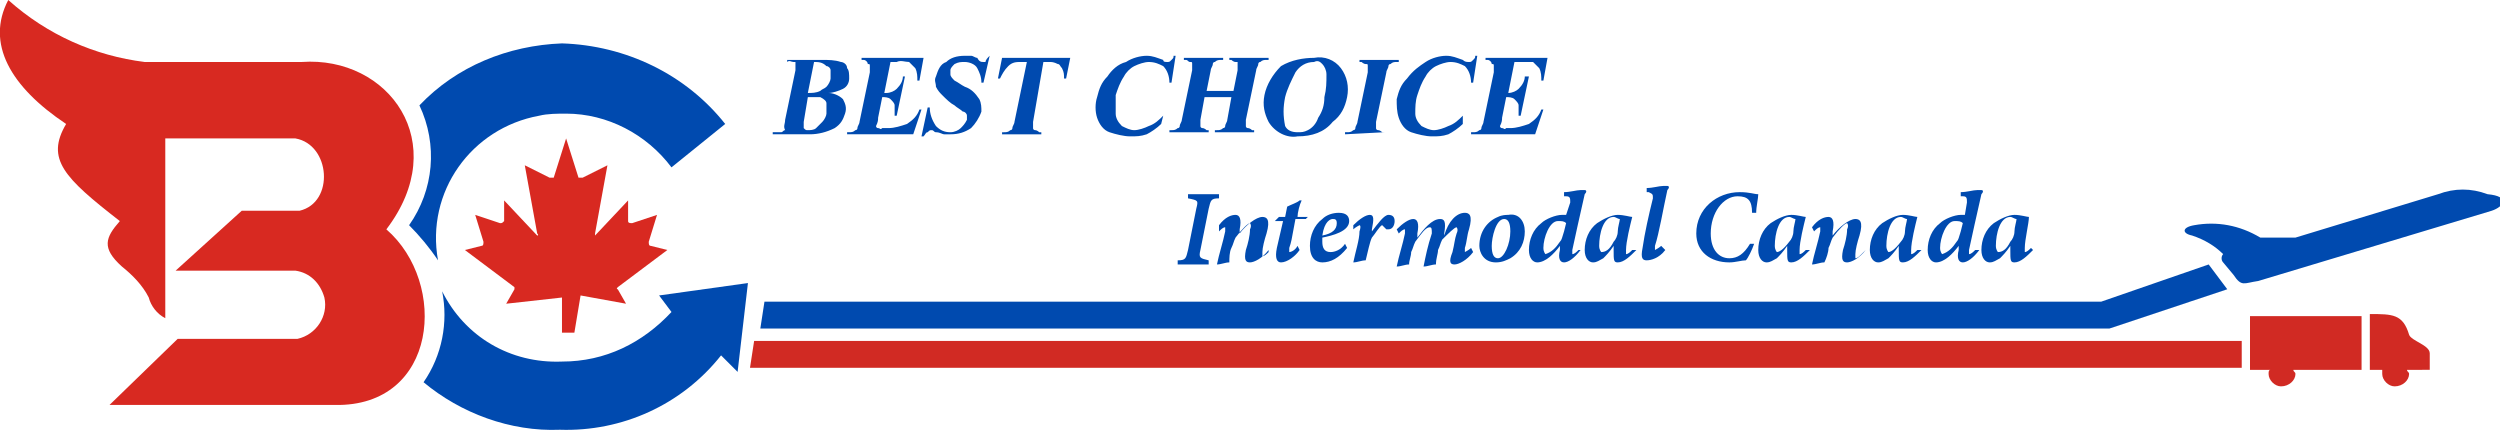 <?xml version="1.0" encoding="utf-8"?>
<!-- Generator: Adobe Illustrator 28.2.0, SVG Export Plug-In . SVG Version: 6.00 Build 0)  -->
<svg version="1.1" id="Layer_1" xmlns="http://www.w3.org/2000/svg" xmlns:xlink="http://www.w3.org/1999/xlink" x="0px" y="0px"
	 viewBox="0 0 121 20.8" style="enable-background:new 0 0 121 20.8;" xml:space="preserve">
<style type="text/css">
	.st0{fill-rule:evenodd;clip-rule:evenodd;fill:#004AAF;}
	.st1{fill-rule:evenodd;clip-rule:evenodd;fill:#D12A23;}
	.st2{fill-rule:evenodd;clip-rule:evenodd;fill:#D82921;}
	.st3{fill:#004AAF;}
</style>
<path id="_Compound_Path_" class="st0" d="M108.1,13.3l-0.5-0.6c-0.1-0.1-0.1-0.3,0-0.4c-0.4-0.4-0.9-0.7-1.5-0.9
	c-0.5-0.1-0.5-0.4,0.1-0.5c1.1-0.2,2.2,0,3.2,0.6h1.7l6.9-2.1c0.8-0.3,1.6-0.3,2.4,0c1.1,0.1,0.8,0.6,0.2,0.8l-11.3,3.4
	C108.6,13.7,108.5,13.9,108.1,13.3L108.1,13.3L108.1,13.3z M37,14.6h64.7l5.2-1.8l0.9,1.2l-5.7,1.9H36.8L37,14.6
	C37,14.6,37,14.6,37,14.6z"/>
<path id="_Path_" class="st1" d="M116.5,17.9c0,0.1,0.1,0.1,0.1,0.2c0,0.3-0.3,0.6-0.7,0.6c-0.3,0-0.6-0.3-0.6-0.6
	c0-0.1,0-0.2,0-0.2h-0.6l0-2.7c1.1,0,1.6,0,1.9,1c0.1,0.3,1,0.5,1,0.9l0,0.8L116.5,17.9L116.5,17.9L116.5,17.9z"/>
<path id="_Path_2" class="st1" d="M108.9,17.9v-2.6h5.4v2.6H111c0,0.1,0.1,0.1,0.1,0.2c0,0.3-0.3,0.6-0.7,0.6
	c-0.3,0-0.6-0.3-0.6-0.6c0-0.1,0-0.2,0.1-0.2H108.9L108.9,17.9z"/>
<polygon id="_Path_3" class="st1" points="36.5,16.5 108.5,16.5 108.5,17.8 36.3,17.8 36.5,16.5 "/>
<path id="_Compound_Path_2" class="st0" d="M73.3,3L73,4.5H73c0.2,0,0.4-0.1,0.5-0.2c0.2-0.2,0.3-0.4,0.3-0.6H74l-0.4,1.9h-0.1
	c0-0.2,0-0.3,0-0.5c0-0.1-0.1-0.2-0.2-0.3c-0.1-0.1-0.3-0.1-0.4-0.1l-0.2,1c0,0.1,0,0.2-0.1,0.4c0,0,0,0.1,0.1,0.1
	c0.1,0,0.1,0.1,0.2,0h0.2c0.3,0,0.6-0.1,0.9-0.2c0.3-0.2,0.5-0.4,0.6-0.7h0.1l-0.4,1.2h-3.1l0-0.1h0.1c0.1,0,0.2,0,0.3-0.1
	c0.1,0,0.1-0.1,0.1-0.1c0-0.1,0.1-0.2,0.1-0.3l0.5-2.4c0-0.1,0-0.2,0-0.3c0-0.1,0-0.1-0.1-0.1C72.2,3,72.1,2.9,72,2.9h-0.1l0-0.1h3
	l-0.2,1.1h-0.1c0-0.2,0-0.4-0.1-0.6c-0.1-0.1-0.2-0.2-0.3-0.3C74,3,73.8,3,73.6,3H73.3z M71.5,2.7L71.3,4h-0.1
	c0-0.3-0.1-0.6-0.3-0.8C70.7,3.1,70.5,3,70.2,3c-0.2,0-0.5,0.1-0.7,0.2c-0.2,0.1-0.4,0.3-0.5,0.5c-0.2,0.3-0.3,0.6-0.4,0.9
	c-0.1,0.3-0.1,0.6-0.1,0.9c0,0.2,0.1,0.4,0.3,0.6c0.2,0.1,0.4,0.2,0.6,0.2c0.2,0,0.5-0.1,0.7-0.2c0.3-0.1,0.5-0.3,0.7-0.5L70.8,6
	c-0.2,0.2-0.5,0.4-0.7,0.5c-0.3,0.1-0.5,0.1-0.8,0.1c-0.3,0-0.7-0.1-1-0.2c-0.3-0.1-0.5-0.4-0.6-0.7c-0.1-0.3-0.1-0.6-0.1-0.9
	c0.1-0.4,0.2-0.7,0.5-1C68.4,3.4,68.7,3.2,69,3c0.3-0.2,0.7-0.3,1-0.3c0.3,0,0.5,0.1,0.8,0.2C70.9,3,71,3,71.1,3
	c0.1,0,0.1,0,0.2-0.1c0.1-0.1,0.1-0.1,0.1-0.2L71.5,2.7L71.5,2.7z M67,6.4L67,6.4l-1.9,0.1l0-0.1h0.1c0.1,0,0.2,0,0.3-0.1
	c0.1,0,0.1-0.1,0.1-0.1c0-0.1,0.1-0.2,0.1-0.3l0.5-2.4c0-0.1,0-0.2,0-0.3c0-0.1,0-0.1-0.1-0.1c-0.1,0-0.2-0.1-0.2-0.1h-0.1l0-0.1
	h1.9l0,0.1h-0.1c-0.1,0-0.2,0-0.3,0.1c-0.1,0-0.1,0.1-0.1,0.1c0,0.1-0.1,0.2-0.1,0.3l-0.5,2.4c0,0.1,0,0.2,0,0.3
	c0,0.1,0.1,0.1,0.1,0.1c0.1,0,0.2,0.1,0.2,0.1H67z M63.6,3c-0.4,0-0.7,0.2-0.9,0.5c-0.2,0.4-0.4,0.8-0.5,1.2c-0.1,0.5-0.1,0.9,0,1.4
	c0.1,0.2,0.3,0.3,0.6,0.3c0.2,0,0.3,0,0.5-0.1c0.2-0.1,0.4-0.3,0.5-0.6c0.2-0.3,0.3-0.6,0.3-1c0.1-0.4,0.1-0.7,0.1-1.1
	c0-0.2-0.1-0.4-0.2-0.5C63.9,3,63.8,2.9,63.6,3L63.6,3z M63.6,2.8c0.5-0.1,1,0.1,1.3,0.5c0.3,0.4,0.4,0.9,0.3,1.4
	c-0.1,0.5-0.3,0.9-0.7,1.2c-0.4,0.5-1,0.7-1.7,0.7c-0.5,0.1-1.1-0.2-1.4-0.7c-0.2-0.4-0.3-0.8-0.2-1.3c0.1-0.5,0.4-1,0.8-1.4
	C62.5,2.9,63.1,2.8,63.6,2.8L63.6,2.8L63.6,2.8z M58.3,4.7l-0.2,1.1c0,0.1,0,0.2,0,0.3c0,0.1,0.1,0.1,0.1,0.1c0.1,0,0.2,0.1,0.2,0.1
	h0.1l0,0.1h-1.9l0-0.1h0.1c0.1,0,0.2,0,0.3-0.1c0.1,0,0.1-0.1,0.1-0.1c0-0.1,0.1-0.2,0.1-0.3l0.5-2.4c0-0.1,0-0.2,0-0.3
	c0-0.1,0-0.1-0.1-0.1c-0.1,0-0.1-0.1-0.2-0.1h-0.1l0-0.1h1.9l0,0.1h-0.1c-0.1,0-0.2,0-0.3,0.1c-0.1,0-0.1,0.1-0.1,0.1
	c0,0.1-0.1,0.2-0.1,0.3l-0.2,1h1.3l0.2-1c0-0.1,0-0.2,0-0.4C59.9,3,59.8,3,59.8,3c-0.1,0-0.2-0.1-0.2-0.1h-0.1l0-0.1h1.9l0,0.1h-0.1
	c-0.1,0-0.2,0-0.3,0.1c-0.1,0-0.1,0.1-0.1,0.1c0,0.1-0.1,0.2-0.1,0.3l-0.5,2.4c0,0.1,0,0.2,0,0.3c0,0.1,0.1,0.1,0.1,0.1
	c0.1,0,0.2,0.1,0.2,0.1h0.1l0,0.1h-1.9l0-0.1h0.1c0.1,0,0.2,0,0.3-0.1c0.1,0,0.1-0.1,0.1-0.1c0-0.1,0.1-0.2,0.1-0.3l0.2-1.1H58.3z
	 M56.9,2.7L56.7,4h-0.1c0-0.3-0.1-0.6-0.3-0.8C56.1,3.1,55.9,3,55.6,3c-0.2,0-0.5,0.1-0.7,0.2c-0.2,0.1-0.4,0.3-0.5,0.5
	c-0.2,0.3-0.3,0.6-0.4,0.9C54,4.9,54,5.2,54,5.5c0,0.2,0.1,0.4,0.3,0.6c0.2,0.1,0.4,0.2,0.6,0.2c0.2,0,0.5-0.1,0.7-0.2
	c0.3-0.1,0.5-0.3,0.7-0.5L56.2,6c-0.2,0.2-0.5,0.4-0.7,0.5c-0.3,0.1-0.5,0.1-0.8,0.1c-0.3,0-0.7-0.1-1-0.2c-0.3-0.1-0.5-0.4-0.6-0.7
	C53,5.4,53,5,53.1,4.7c0.1-0.4,0.2-0.7,0.5-1c0.2-0.3,0.5-0.6,0.9-0.7c0.3-0.2,0.7-0.3,1-0.3c0.3,0,0.5,0.1,0.8,0.2
	C56.3,3,56.4,3,56.5,3c0.1,0,0.1,0,0.2-0.1c0.1-0.1,0.1-0.1,0.1-0.2L56.9,2.7L56.9,2.7z M51.8,2.8l-0.2,1h-0.1c0-0.2,0-0.3-0.1-0.5
	c-0.1-0.1-0.1-0.2-0.2-0.2C51,3,50.9,3,50.8,3h-0.3L50,5.9c0,0.1,0,0.2,0,0.3c0,0.1,0.1,0.1,0.1,0.1c0.1,0,0.2,0.1,0.2,0.1h0.1
	l0,0.1h-1.9l0-0.1h0.1c0.1,0,0.2,0,0.3-0.1c0.1,0,0.1-0.1,0.1-0.1C49,6.1,49.1,6,49.1,5.9L49.7,3h-0.3c-0.2,0-0.4,0-0.6,0.2
	c-0.2,0.2-0.3,0.4-0.4,0.6h-0.1l0.2-1L51.8,2.8L51.8,2.8z M47.9,2.7L47.6,4h-0.1c0-0.3-0.1-0.5-0.2-0.7c-0.1-0.2-0.4-0.3-0.6-0.3
	c-0.2,0-0.3,0-0.5,0.1c-0.1,0.1-0.2,0.2-0.2,0.3c0,0.1,0,0.1,0,0.2c0,0.1,0.1,0.2,0.2,0.3c0.2,0.1,0.3,0.2,0.5,0.3
	c0.3,0.1,0.5,0.3,0.7,0.6c0.1,0.2,0.1,0.4,0.1,0.6c-0.1,0.3-0.3,0.6-0.5,0.8c-0.3,0.2-0.6,0.3-1,0.3c-0.1,0-0.2,0-0.3,0
	c-0.1,0-0.2-0.1-0.4-0.1c-0.1,0-0.1-0.1-0.2-0.1c-0.1,0-0.1,0-0.2,0.1c-0.1,0-0.1,0.1-0.2,0.2h-0.1l0.3-1.4h0.1
	c0,0.3,0.1,0.6,0.3,0.9c0.2,0.2,0.4,0.3,0.7,0.3c0.2,0,0.4-0.1,0.5-0.2c0.1-0.1,0.2-0.2,0.3-0.4c0-0.1,0-0.2,0-0.2
	c0-0.1-0.1-0.2-0.2-0.2c-0.1-0.1-0.3-0.2-0.4-0.3C46,5,45.8,4.8,45.6,4.6c-0.1-0.1-0.2-0.2-0.3-0.4c0-0.2-0.1-0.3,0-0.5
	c0.1-0.3,0.2-0.6,0.5-0.7c0.2-0.2,0.5-0.3,0.9-0.3c0.1,0,0.2,0,0.3,0c0.1,0,0.2,0.1,0.3,0.1C47.4,3,47.5,3,47.6,3c0,0,0.1,0,0.1,0
	C47.7,2.9,47.8,2.8,47.9,2.7L47.9,2.7L47.9,2.7z M43.1,3l-0.3,1.5h0.1c0.2,0,0.4-0.1,0.5-0.2c0.2-0.2,0.3-0.4,0.3-0.6h0.1l-0.4,1.9
	h-0.1c0-0.2,0-0.3,0-0.5c0-0.1-0.1-0.2-0.2-0.3c-0.1-0.1-0.3-0.1-0.4-0.1l-0.2,1c0,0.1,0,0.2-0.1,0.4c0,0,0,0.1,0.1,0.1
	c0.1,0,0.1,0.1,0.2,0H43c0.3,0,0.6-0.1,0.9-0.2c0.3-0.2,0.5-0.4,0.6-0.7h0.1l-0.4,1.2H41l0-0.1h0.1c0.1,0,0.2,0,0.3-0.1
	c0.1,0,0.1-0.1,0.1-0.1c0-0.1,0.1-0.2,0.1-0.3l0.5-2.4c0-0.1,0-0.2,0-0.3c0-0.1,0-0.1-0.1-0.1C42,3,41.9,2.9,41.8,2.9h-0.1l0-0.1h3
	l-0.2,1.1h-0.1c0-0.2,0-0.4-0.1-0.6c-0.1-0.1-0.2-0.2-0.3-0.3c-0.2,0-0.4-0.1-0.6,0H43.1L43.1,3z M39.1,4.7l-0.2,1.2l0,0.1
	c0,0.1,0,0.2,0,0.2c0.1,0.1,0.1,0.1,0.2,0.1c0.1,0,0.3,0,0.4-0.1c0.1-0.1,0.2-0.2,0.3-0.3c0.1-0.1,0.2-0.3,0.2-0.4
	c0-0.2,0-0.3,0-0.5c0-0.1-0.1-0.2-0.3-0.3C39.5,4.7,39.3,4.7,39.1,4.7L39.1,4.7L39.1,4.7z M39.1,4.5c0.2,0,0.4,0,0.6-0.1
	c0.1-0.1,0.2-0.1,0.3-0.2c0.1-0.1,0.2-0.3,0.2-0.4c0-0.1,0-0.3,0-0.4c0-0.1-0.1-0.2-0.2-0.2C39.8,3,39.6,3,39.4,3L39.1,4.5L39.1,4.5
	L39.1,4.5z M40.1,4.5c0.2,0,0.5,0.1,0.7,0.3C40.9,5,41,5.2,40.9,5.5c-0.1,0.3-0.2,0.5-0.5,0.7c-0.4,0.2-0.8,0.3-1.2,0.3h-1.8l0-0.1
	c0.1,0,0.2,0,0.4,0c0.1,0,0.1-0.1,0.2-0.1C37.9,6.1,38,6,38,5.8l0.5-2.4c0-0.1,0-0.2,0-0.4C38.5,3,38.4,3,38.4,3
	c-0.1,0-0.2-0.1-0.3,0l0-0.1h1.7c0.3,0,0.6,0,0.9,0.1C40.8,3,41,3.1,41,3.3c0.1,0.1,0.1,0.3,0.1,0.5c0,0.2-0.1,0.4-0.3,0.5
	C40.6,4.4,40.3,4.5,40.1,4.5L40.1,4.5L40.1,4.5z"/>
<path id="_Compound_Path_3" class="st0" d="M20.5,18.5c1.8,1.5,4.2,2.4,6.6,2.3c3,0.1,5.9-1.2,7.8-3.6l0.8,0.8l0.5-4.3l-4.3,0.6
	l0.6,0.8c-1.4,1.5-3.2,2.4-5.3,2.4c-2.5,0.1-4.7-1.2-5.8-3.4C21.7,15.6,21.4,17.2,20.5,18.5L20.5,18.5L20.5,18.5z M27.2,2.1
	c-2.6,0.1-5.1,1.1-6.9,3c0.9,1.9,0.7,4.1-0.5,5.8c0.5,0.5,1,1.1,1.4,1.7c-0.6-3.3,1.6-6.4,4.9-7c0.4-0.1,0.9-0.1,1.3-0.1
	c2,0,3.9,1,5.1,2.6L35.1,6C33.2,3.6,30.3,2.2,27.2,2.1L27.2,2.1L27.2,2.1z"/>
<path id="_Path_4" class="st2" d="M27.8,16.1h-0.6v-1.7l-2.7,0.3l0.4-0.7c0,0,0-0.1,0-0.1c0,0,0,0,0,0l-2.4-1.8l0.8-0.2
	c0.1,0,0.1-0.1,0.1-0.2c0,0,0,0,0,0l-0.4-1.3l1.2,0.4c0.1,0,0.1,0,0.2-0.1c0,0,0,0,0,0l0-1l1.6,1.7c0,0,0.1,0,0-0.1l-0.6-3.3
	l1.2,0.6c0.1,0,0.1,0,0.2,0l0.6-1.9l0.6,1.9c0.1,0,0.1,0,0.2,0l1.2-0.6l-0.6,3.3c0,0.1,0,0.1,0,0.1l1.6-1.7l0,1
	c0,0.1,0.1,0.1,0.2,0.1c0,0,0,0,0,0l1.2-0.4l-0.4,1.3c0,0.1,0,0.2,0.1,0.2c0,0,0,0,0,0l0.8,0.2l-2.4,1.8c0,0-0.1,0.1,0,0.1
	c0,0,0,0,0,0l0.4,0.7l-2.2-0.4L27.8,16.1L27.8,16.1L27.8,16.1z"/>
<path id="_Path_5" class="st2" d="M0.4,0C2.3,1.7,4.6,2.7,7,3l7.6,0c4.2-0.3,7.3,3.9,4.1,8.1c3,2.6,2.5,8.6-2.5,8.5l-10.9,0l3.3-3.2
	l5.8,0c0.9-0.2,1.5-1.1,1.3-2c-0.2-0.7-0.7-1.2-1.4-1.3H8.5l3.2-2.9h2.8C16.2,9.8,16,7,14.3,6.7l-6.3,0L8,15.4
	c-0.4-0.2-0.7-0.6-0.8-1c-0.3-0.6-0.8-1.1-1.3-1.5c-1-0.9-0.8-1.4-0.1-2.2C3.1,8.6,2.2,7.7,3.2,6C0.5,4.2-0.7,2.1,0.4,0L0.4,0z"/>
<g>
	<g>
		<path class="st3" d="M59,9.6c-0.4,0-0.4,0.1-0.5,0.5l-0.4,2c-0.1,0.4,0,0.4,0.4,0.5l0,0.2h-1.5l0-0.2c0.4,0,0.4-0.1,0.5-0.5l0.4-2
			c0.1-0.4,0.1-0.4-0.4-0.5l0-0.2h1.5L59,9.6z"/>
		<path class="st3" d="M61.4,12.1c-0.3,0.4-0.7,0.6-0.9,0.6c-0.2,0-0.3-0.1-0.2-0.6c0.1-0.3,0.2-0.7,0.2-1c0.1-0.2,0-0.3,0-0.3
			c-0.1,0-0.4,0.3-0.7,0.7c-0.1,0.2-0.1,0.3-0.2,0.5c-0.1,0.2-0.1,0.5-0.1,0.7c-0.2,0-0.4,0.1-0.6,0.1l0,0c0.1-0.5,0.3-1.1,0.4-1.6
			c0-0.2,0-0.2,0-0.2c-0.1,0-0.2,0.1-0.3,0.2L59,10.9c0.3-0.4,0.6-0.5,0.8-0.5c0.2,0,0.3,0.2,0.2,0.7l0,0.2c0.3-0.4,0.8-0.8,1.1-0.8
			c0.2,0,0.4,0.1,0.2,0.8c-0.1,0.3-0.2,0.7-0.2,0.9c0,0.1,0,0.2,0,0.2c0.1,0,0.2-0.1,0.3-0.2L61.4,12.1z"/>
		<path class="st3" d="M63.2,10.6c-0.1,0-0.3,0-0.5,0c-0.2,1.1-0.2,1.1-0.3,1.4c0,0.2,0,0.2,0,0.2c0.1,0,0.3-0.1,0.4-0.3l0.1,0.2
			c-0.2,0.3-0.6,0.6-0.9,0.6c-0.2,0-0.3-0.2-0.2-0.7l0.3-1.3h-0.4l0,0l0.2-0.2h0.3l0.1-0.5c0.2-0.1,0.5-0.2,0.6-0.3l0.1,0
			c-0.1,0.2-0.2,0.6-0.2,0.8h0.5L63.2,10.6z"/>
		<path class="st3" d="M64,12.7c-0.3,0-0.6-0.2-0.6-0.8c0-0.5,0.2-1,0.6-1.3c0.2-0.2,0.5-0.3,0.8-0.3c0.4,0,0.5,0.2,0.5,0.4
			c0,0.5-0.8,0.7-1.3,0.8c0,0,0,0.2,0,0.2c0,0.3,0.1,0.5,0.4,0.5c0.2,0,0.5-0.1,0.7-0.4l0.1,0.2C64.8,12.5,64.4,12.7,64,12.7z
			 M64,11.4c0.5-0.1,0.7-0.3,0.7-0.6c0-0.2-0.1-0.2-0.2-0.2C64.4,10.6,64.1,10.7,64,11.4z"/>
		<path class="st3" d="M65.5,10.9c0.3-0.3,0.6-0.5,0.8-0.5c0.2,0,0.2,0.2,0.1,0.7l0,0.1c0.3-0.4,0.6-0.8,0.8-0.8
			c0.2,0,0.3,0.1,0.3,0.3c0,0.2-0.1,0.4-0.3,0.4c-0.1,0-0.1,0-0.1,0c-0.1-0.1-0.2-0.2-0.2-0.2c-0.1,0-0.4,0.5-0.5,0.6
			c-0.1,0.2-0.2,0.7-0.3,1.1c-0.2,0-0.4,0.1-0.6,0.1l0,0c0.1-0.5,0.3-1.1,0.3-1.5c0.1-0.3,0-0.3,0-0.3s-0.2,0.1-0.3,0.2L65.5,10.9z"
			/>
		<path class="st3" d="M70.9,10.3c0.2,0,0.4,0.1,0.2,0.8c-0.1,0.3-0.1,0.6-0.2,0.9c0,0.1,0,0.2,0,0.2s0.2-0.1,0.3-0.2l0.1,0.2
			c-0.3,0.4-0.7,0.6-0.9,0.6c-0.2,0-0.3-0.1-0.1-0.6c0.1-0.4,0.1-0.6,0.2-0.9c0.1-0.2,0-0.3,0-0.3c-0.1,0-0.4,0.3-0.7,0.6
			c-0.1,0.2-0.1,0.3-0.2,0.5c0,0.2-0.1,0.4-0.1,0.7c-0.2,0-0.4,0.1-0.6,0.1l0,0c0.1-0.5,0.2-1,0.4-1.6c0-0.2,0-0.3-0.1-0.3
			c-0.2,0-0.4,0.3-0.7,0.7c-0.1,0.2-0.1,0.3-0.2,0.5c0,0.2-0.1,0.4-0.1,0.6c-0.2,0-0.4,0.1-0.6,0.1l0,0c0.1-0.5,0.3-1.1,0.4-1.6
			c0-0.2,0-0.2,0-0.2c-0.1,0-0.2,0.1-0.3,0.2l-0.1-0.2c0.3-0.3,0.6-0.5,0.8-0.5c0.2,0,0.3,0.2,0.2,0.7l0,0.2
			c0.3-0.4,0.7-0.9,1.1-0.9c0.2,0,0.3,0.1,0.2,0.7l0,0.1C70.1,10.7,70.5,10.3,70.9,10.3z"/>
		<path class="st3" d="M73.8,11.2c0,0.5-0.2,1-0.7,1.3c-0.2,0.1-0.4,0.2-0.7,0.2c-0.6,0-0.8-0.5-0.8-0.8c0-0.7,0.4-1.2,0.9-1.4
			c0.2-0.1,0.4-0.1,0.5-0.1C73.5,10.3,73.8,10.7,73.8,11.2z M72.2,11.9c0,0.4,0.1,0.6,0.3,0.6c0.3,0,0.6-0.7,0.6-1.3
			c0-0.4-0.1-0.6-0.3-0.6C72.4,10.6,72.2,11.5,72.2,11.9z"/>
		<path class="st3" d="M76.5,12.1c-0.3,0.4-0.6,0.6-0.8,0.6c-0.2,0-0.3-0.2-0.2-0.6l0-0.2c-0.3,0.4-0.7,0.8-1.1,0.8
			c-0.2,0-0.4-0.2-0.4-0.6c0-0.5,0.2-1,0.6-1.3c0.2-0.2,0.7-0.4,1-0.4c0,0,0.2,0,0.2,0L76,9.8c0-0.2,0-0.3-0.2-0.3c0,0-0.1,0-0.1,0
			l0-0.2c0.3,0,0.6-0.1,0.8-0.1c0.1,0,0.2,0,0.2,0c0.1,0,0.1,0.1,0,0.2c-0.2,0.9-0.5,2.2-0.6,2.7c0,0.1,0,0.2,0,0.2
			c0.1,0,0.2-0.1,0.3-0.2L76.5,12.1z M75.5,11.7c0.1-0.1,0.1-0.2,0.2-0.5l0.1-0.4c-0.1-0.1-0.2-0.1-0.4-0.1c-0.4,0-0.7,0.8-0.7,1.3
			c0,0.2,0.1,0.3,0.1,0.3C75.1,12.2,75.3,12,75.5,11.7z"/>
		<path class="st3" d="M79.2,12.1c-0.3,0.3-0.6,0.6-0.9,0.6c-0.2,0-0.2-0.1-0.2-0.6l0-0.2c-0.2,0.3-0.4,0.5-0.5,0.6
			c-0.2,0.1-0.3,0.2-0.5,0.2c-0.2,0-0.4-0.2-0.4-0.6c0-0.5,0.2-1,0.6-1.3c0.3-0.2,0.7-0.4,1-0.4c0.3,0,0.6,0.1,0.7,0.1
			c-0.1,0.4-0.3,1.2-0.3,1.6c0,0.1,0,0.2,0,0.2c0.1,0,0.2-0.1,0.3-0.2L79.2,12.1z M78.1,11.7c0.1-0.1,0.2-0.3,0.2-0.5
			c0-0.2,0.1-0.5,0.1-0.6c-0.1,0-0.2-0.1-0.3-0.1c-0.5,0-0.7,0.8-0.7,1.4c0,0.2,0.1,0.3,0.1,0.3C77.7,12.2,77.9,12.1,78.1,11.7z"/>
		<path class="st3" d="M80.6,12.1c-0.3,0.4-0.7,0.5-0.9,0.5c-0.2,0-0.3-0.1-0.2-0.6c0.1-0.7,0.3-1.6,0.5-2.4c0-0.2,0-0.2-0.2-0.3
			c0,0-0.1,0-0.1,0l0-0.2c0.3,0,0.6-0.1,0.8-0.1c0.1,0,0.1,0,0.2,0c0.1,0,0.1,0.1,0,0.2c-0.2,0.9-0.4,2.1-0.6,2.7c0,0.1,0,0.2,0,0.2
			s0.2-0.1,0.3-0.2L80.6,12.1z"/>
		<path class="st3" d="M84.9,11.8c-0.1,0.3-0.3,0.7-0.4,0.8c-0.2,0-0.5,0.1-0.8,0.1c-0.9,0-1.6-0.5-1.6-1.4c0-1.2,1-2,2.1-2
			c0.5,0,0.7,0.1,0.9,0.1c0,0.2-0.1,0.6-0.1,0.9l-0.2,0c0-0.6-0.2-0.8-0.7-0.8c-0.7,0-1.3,0.8-1.3,1.8c0,0.8,0.4,1.2,0.9,1.2
			c0.4,0,0.7-0.2,1-0.7L84.9,11.8z"/>
		<path class="st3" d="M87.6,12.1c-0.3,0.3-0.6,0.6-0.9,0.6c-0.2,0-0.2-0.1-0.2-0.6l0-0.2c-0.2,0.3-0.4,0.5-0.5,0.6
			c-0.2,0.1-0.3,0.2-0.5,0.2c-0.2,0-0.4-0.2-0.4-0.6c0-0.5,0.2-1,0.6-1.3c0.3-0.2,0.7-0.4,1-0.4c0.3,0,0.6,0.1,0.7,0.1
			c-0.1,0.4-0.3,1.2-0.3,1.6c0,0.1,0,0.2,0,0.2c0.1,0,0.2-0.1,0.3-0.2L87.6,12.1z M86.6,11.7c0.1-0.1,0.2-0.3,0.2-0.5
			c0-0.2,0.1-0.5,0.1-0.6c-0.1,0-0.2-0.1-0.3-0.1c-0.5,0-0.7,0.8-0.7,1.4c0,0.2,0.1,0.3,0.1,0.3C86.1,12.2,86.3,12.1,86.6,11.7z"/>
		<path class="st3" d="M90.3,12.1c-0.3,0.4-0.7,0.6-0.9,0.6c-0.2,0-0.3-0.1-0.2-0.6c0.1-0.3,0.2-0.7,0.2-1c0.1-0.2,0-0.3,0-0.3
			c-0.1,0-0.4,0.3-0.7,0.7c-0.1,0.2-0.1,0.3-0.2,0.5c0,0.2-0.1,0.5-0.2,0.7c-0.2,0-0.4,0.1-0.6,0.1l0,0c0.1-0.5,0.3-1.1,0.4-1.6
			c0-0.2,0-0.2,0-0.2c-0.1,0-0.2,0.1-0.3,0.2l-0.1-0.2c0.3-0.4,0.6-0.5,0.8-0.5c0.2,0,0.3,0.2,0.2,0.7l0,0.2
			c0.3-0.4,0.8-0.8,1.1-0.8c0.2,0,0.4,0.1,0.2,0.8c-0.1,0.3-0.2,0.7-0.2,0.9c0,0.1,0,0.2,0,0.2c0.1,0,0.2-0.1,0.3-0.2L90.3,12.1z"/>
		<path class="st3" d="M93,12.1c-0.3,0.3-0.6,0.6-0.9,0.6c-0.2,0-0.2-0.1-0.2-0.6l0-0.2c-0.2,0.3-0.4,0.5-0.5,0.6
			c-0.2,0.1-0.3,0.2-0.5,0.2c-0.2,0-0.4-0.2-0.4-0.6c0-0.5,0.2-1,0.6-1.3c0.3-0.2,0.7-0.4,1-0.4c0.3,0,0.6,0.1,0.7,0.1
			c-0.1,0.4-0.3,1.2-0.3,1.6c0,0.1,0,0.2,0,0.2c0.1,0,0.2-0.1,0.3-0.2L93,12.1z M92,11.7c0.1-0.1,0.2-0.3,0.2-0.5
			c0-0.2,0.1-0.5,0.1-0.6c-0.1,0-0.2-0.1-0.3-0.1c-0.5,0-0.7,0.8-0.7,1.4c0,0.2,0.1,0.3,0.1,0.3C91.5,12.2,91.7,12.1,92,11.7z"/>
		<path class="st3" d="M95.8,12.1c-0.3,0.4-0.6,0.6-0.8,0.6c-0.2,0-0.3-0.2-0.2-0.6l0-0.2c-0.3,0.4-0.7,0.8-1.1,0.8
			c-0.2,0-0.4-0.2-0.4-0.6c0-0.5,0.2-1,0.6-1.3c0.2-0.2,0.7-0.4,1-0.4c0,0,0.2,0,0.2,0l0.1-0.6c0-0.2,0-0.3-0.2-0.3c0,0-0.1,0-0.1,0
			l0-0.2c0.3,0,0.6-0.1,0.8-0.1c0.1,0,0.2,0,0.2,0c0.1,0,0.1,0.1,0,0.2c-0.2,0.9-0.5,2.2-0.6,2.7c0,0.1,0,0.2,0,0.2
			c0.1,0,0.2-0.1,0.3-0.2L95.8,12.1z M94.7,11.7c0.1-0.1,0.1-0.2,0.2-0.5l0.1-0.4c-0.1-0.1-0.2-0.1-0.4-0.1c-0.4,0-0.7,0.8-0.7,1.3
			c0,0.2,0.1,0.3,0.1,0.3C94.3,12.2,94.5,12,94.7,11.7z"/>
		<path class="st3" d="M98.4,12.1c-0.3,0.3-0.6,0.6-0.9,0.6c-0.2,0-0.2-0.1-0.2-0.6l0-0.2c-0.2,0.3-0.4,0.5-0.5,0.6
			c-0.2,0.1-0.3,0.2-0.5,0.2c-0.2,0-0.4-0.2-0.4-0.6c0-0.5,0.2-1,0.6-1.3c0.3-0.2,0.7-0.4,1-0.4c0.3,0,0.6,0.1,0.7,0.1
			C98.2,10.8,98,11.6,98,12c0,0.1,0,0.2,0,0.2c0.1,0,0.2-0.1,0.3-0.2L98.4,12.1z M97.3,11.7c0.1-0.1,0.2-0.3,0.2-0.5
			c0-0.2,0.1-0.5,0.1-0.6c-0.1,0-0.2-0.1-0.3-0.1c-0.5,0-0.7,0.8-0.7,1.4c0,0.2,0.1,0.3,0.1,0.3C96.9,12.2,97.1,12.1,97.3,11.7z"/>
	</g>
</g>
</svg>
